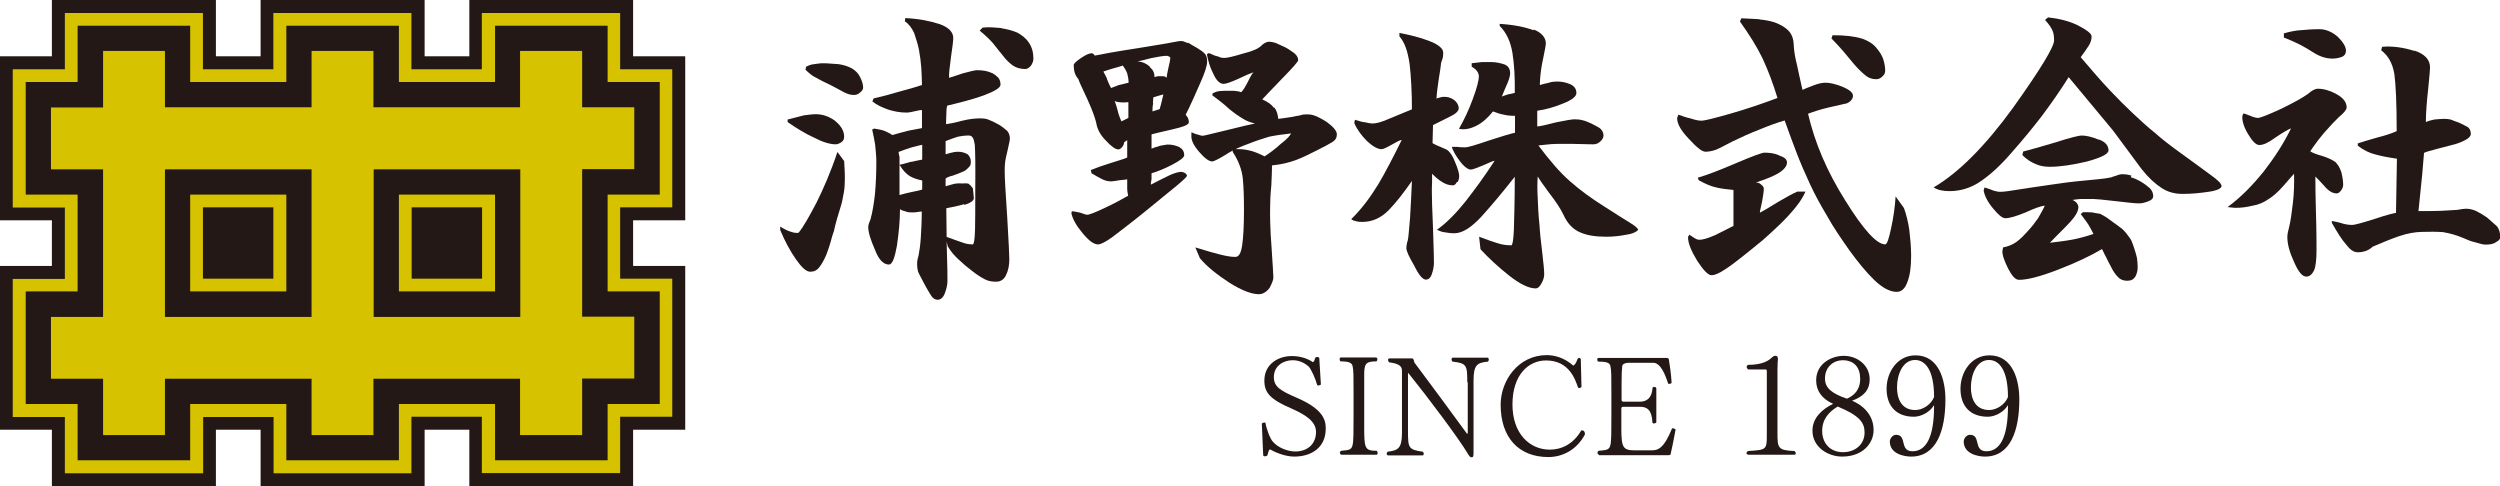 <?xml version="1.0" encoding="UTF-8"?>
<svg id="_レイヤー_2" data-name="レイヤー 2" xmlns="http://www.w3.org/2000/svg" viewBox="0 0 107.92 20.98">
  <defs>
    <style>
      .cls-1 {
        fill: #d7c200;
      }

      .cls-2 {
        fill: #231815;
      }
    </style>
  </defs>
  <g id="_レイヤー_1-2" data-name="レイヤー 1">
    <g>
      <g>
        <polygon class="cls-2" points="9.32 20.98 9.03 20.98 7.69 20.98 3.88 20.98 2.53 20.98 2.24 20.98 2.24 20.7 2.24 19.35 2.24 18.55 1.63 18.55 .29 18.55 0 18.55 0 18.26 0 16.92 0 13.11 0 11.76 0 11.48 .29 11.48 1.63 11.48 2.24 11.48 2.24 9.51 1.63 9.51 .29 9.51 0 9.51 0 9.22 0 7.87 0 4.07 0 2.72 0 2.43 .29 2.43 1.63 2.43 2.24 2.43 2.24 1.63 2.24 .29 2.24 0 2.53 0 3.88 0 7.69 0 9.03 0 9.32 0 9.32 .29 9.32 1.63 9.32 2.43 11.25 2.43 11.25 1.63 11.25 .29 11.25 0 11.54 0 12.88 0 16.69 0 18.04 0 18.33 0 18.33 .29 18.33 1.63 18.33 2.43 20.26 2.43 20.26 1.63 20.26 .28 20.26 0 20.54 0 21.89 0 25.7 0 27.05 0 27.33 0 27.33 .28 27.33 1.63 27.33 2.43 27.95 2.43 29.3 2.43 29.58 2.43 29.58 2.72 29.58 4.07 29.58 7.87 29.58 9.22 29.58 9.51 29.3 9.51 27.95 9.51 27.33 9.51 27.33 11.48 27.95 11.48 29.3 11.48 29.58 11.48 29.58 11.76 29.58 13.11 29.58 16.92 29.58 18.26 29.58 18.55 29.3 18.55 27.95 18.55 27.33 18.55 27.33 19.35 27.33 20.7 27.33 20.98 27.05 20.98 25.7 20.98 21.89 20.98 20.54 20.98 20.26 20.98 20.26 20.7 20.26 19.35 20.26 18.55 18.33 18.55 18.33 19.35 18.33 20.7 18.33 20.98 18.04 20.98 16.69 20.98 12.88 20.98 11.54 20.98 11.25 20.98 11.25 20.7 11.25 19.35 11.25 18.55 9.32 18.55 9.32 19.35 9.32 20.7 9.32 20.98 9.32 20.98"/>
        <path class="cls-1" d="M17.77,20.43h-5.96v-2.43h-3.04v2.43H2.8v-2.43H.55v-5.96H2.8v-3.08H.55V2.99H2.8V.56h5.96V2.99h3.04V.56h5.96V2.99h3.04V.56h5.97V2.99h2.25v5.96h-2.25v3.08h2.25v5.96h-2.25v2.43h-5.97v-2.43h-3.04v2.43h0Zm0-8.4h3.04v-3.08h-3.04v3.08h0Zm-9.01,0h3.04v-3.08h-3.04v3.08h0Z"/>
        <path class="cls-2" d="M26.23,19.87h-4.86v-2.43h-4.15v2.43h-4.86v-2.43h-4.15v2.43H3.35v-2.43H1.11v-4.86H3.35v-4.18H1.11V3.54H3.35V1.11h4.86V3.54h4.15V1.11h4.86V3.54h4.15V1.11h4.86V3.54h2.25v4.86h-2.25v4.18h2.25v4.86h-2.25v2.43h0Zm-9.01-11.47v4.18h4.15v-4.18h-4.15Zm-9.01,0v4.18h4.15v-4.18h-4.15Z"/>
        <path class="cls-1" d="M25.13,18.78h-2.68v-2.43h-6.33v2.43h-2.67v-2.43H7.12v2.43h-2.67v-2.43H2.2v-2.67h2.25V7.31H2.2v-2.67h2.25V2.2h2.67v2.43h6.33V2.2h2.67v2.43h6.33V2.2h2.68v2.43h2.25v2.67h-2.25v6.37h2.25v2.67h-2.25v2.43h0ZM16.13,7.31v6.37h6.33V7.31h-6.33Zm-9.01,0v6.37h6.33V7.31H7.12Z"/>
      </g>
      <g>
        <path class="cls-2" d="M36.44,6.94c.01,.11,.01,.23,.02,.36s.01,.3,.01,.45c0,.18-.01,.36-.04,.54-.04,.19-.06,.36-.11,.53-.05,.18-.11,.36-.18,.6s-.11,.4-.14,.55c-.05,.14-.1,.29-.14,.46-.05,.18-.11,.36-.19,.57-.09,.2-.18,.38-.29,.52-.11,.15-.24,.21-.4,.21-.18,0-.38-.19-.63-.55-.25-.36-.48-.79-.67-1.25v-.15c.2,.13,.36,.2,.48,.23,.1,.04,.21,.05,.31,.04,.2-.24,.45-.68,.77-1.29,.3-.6,.62-1.33,.91-2.2l.28,.38Zm-.38-1.71c.25,.2,.38,.43,.38,.67,0,.1-.04,.19-.11,.23-.08,.06-.18,.1-.25,.1-.26,0-.58-.1-.94-.29-.36-.16-.75-.4-1.14-.67v-.11c.29-.08,.53-.13,.7-.18,.18-.02,.34-.05,.52-.05,.3,0,.58,.1,.85,.3Zm.14-2.46c.21,.03,.4,.09,.57,.18,.15,.09,.28,.21,.36,.38,.08,.16,.13,.31,.13,.45,0,.08-.05,.15-.13,.21-.09,.09-.18,.11-.28,.11-.14,0-.29-.05-.44-.13-.15-.08-.34-.19-.58-.31-.24-.11-.44-.21-.59-.3-.18-.08-.31-.2-.47-.35l.03-.13c.1-.05,.21-.1,.34-.11,.11-.01,.24-.04,.38-.04,.24,0,.45,.03,.68,.04Zm5.43,6.04c-.25,.08-.52,.13-.78,.18,0,.29,.01,.84,.02,1.67,.03,.84,.03,1.32,.03,1.46,0,.18-.04,.34-.11,.53s-.18,.29-.31,.29c-.13,0-.24-.08-.33-.25-.11-.18-.21-.35-.31-.55-.11-.21-.18-.34-.21-.41-.02-.08-.04-.19-.04-.34,0-.09,.01-.19,.06-.35,.04-.2,.08-.47,.1-.8,.02-.33,.04-.69,.04-1.11-.08,.01-.14,.01-.23,.03-.08,.01-.15,.01-.21,.01-.1,0-.18-.01-.25-.04-.08-.02-.18-.05-.25-.1,0,.5-.05,1.02-.13,1.57-.1,.55-.2,.82-.35,.82-.23,0-.44-.21-.6-.64-.19-.43-.29-.75-.29-.98,0-.08,.04-.2,.1-.34,.08-.29,.14-.64,.19-1.08,.04-.44,.06-.92,.06-1.43,0-.2-.03-.44-.05-.69-.04-.24-.08-.45-.13-.67l.09-.04c.18,.03,.34,.06,.44,.1,.11,.05,.23,.1,.34,.18,.16-.05,.4-.11,.7-.19,.3-.06,.5-.09,.58-.11v-.78c-.05,0-.14,.01-.3,.05-.15,.04-.28,.06-.38,.06-.26,0-.53-.05-.78-.13-.25-.09-.48-.19-.68-.35l.05-.13c.39-.09,.77-.19,1.13-.3,.36-.09,.68-.19,.96-.28-.01-.25-.01-.5-.03-.75-.02-.25-.05-.5-.1-.77-.05-.25-.13-.49-.21-.73-.1-.21-.23-.39-.4-.5l.02-.14c.59,.03,1.09,.13,1.48,.26,.4,.14,.59,.35,.59,.6,0,.14-.04,.42-.1,.84-.06,.43-.09,.73-.08,.88,.05-.01,.25-.08,.58-.19,.33-.09,.54-.14,.62-.14,.13,0,.25,.01,.36,.03,.1,.02,.2,.05,.31,.1,.1,.05,.19,.13,.26,.2,.06,.08,.09,.18,.09,.29,0,.14-.25,.29-.73,.47-.5,.18-1.03,.31-1.57,.44-.03,.08-.04,.23-.04,.42-.01,.2-.01,.33-.01,.38,.14-.02,.38-.06,.7-.15,.33-.08,.58-.1,.75-.1,.14,0,.29,.01,.39,.06,.11,.04,.24,.1,.42,.2,.15,.09,.28,.19,.38,.28,.08,.1,.13,.23,.11,.4-.06,.28-.11,.52-.16,.72s-.06,.42-.06,.62c0,.3,.04,.96,.11,2,.06,1.03,.09,1.63,.09,1.8,0,.25-.04,.48-.14,.68-.09,.2-.24,.29-.43,.29-.16,0-.34-.02-.5-.11-.15-.08-.33-.19-.53-.35-.2-.15-.39-.31-.57-.48-.18-.16-.35-.35-.49-.59l-.09-.42c.29,.1,.53,.2,.7,.25,.15,.06,.31,.09,.47,.09,.05,0,.09-.21,.1-.65,.01-.44,.01-.88,.01-1.35v-.4c.01-.99,0-1.63-.02-1.9-.04-.28-.11-.4-.25-.4-.18,0-.34,.02-.48,.05-.15,.05-.33,.11-.53,.19v.57s.09-.03,.21-.06c.11-.03,.23-.05,.31-.05,.18,0,.31,.04,.43,.11,.09,.08,.14,.19,.14,.33,0,.1-.02,.18-.11,.25-.08,.09-.16,.15-.28,.19-.11,.05-.24,.1-.39,.15-.16,.04-.28,.09-.31,.13v.33s.13-.04,.28-.08c.16-.05,.3-.05,.43-.04,.13-.01,.21-.01,.28,.01,.06,.05,.13,.11,.19,.21l.04,.42c-.01,.11-.16,.21-.42,.29Zm-2.3-1.82c.21-.05,.38-.08,.48-.1v-.64c-.06,.01-.21,.05-.45,.11-.24,.08-.43,.14-.57,.2,.01,.05,.01,.13,.04,.2v1.66c.16-.05,.34-.09,.52-.13,.18-.04,.33-.06,.46-.11v-.39c-.2-.04-.39-.1-.54-.19-.16-.1-.3-.25-.44-.49,.1-.01,.26-.06,.5-.13Zm3.9-5.77c.25,.04,.48,.1,.69,.19,.2,.11,.38,.25,.5,.44,.13,.19,.19,.42,.19,.68,0,.11-.04,.21-.11,.31-.08,.09-.16,.14-.24,.14-.2,0-.38-.05-.52-.14-.14-.1-.3-.24-.44-.43-.16-.19-.3-.38-.44-.55-.14-.16-.33-.34-.57-.54l.13-.13c.28-.03,.55,0,.8,.02Z"/>
        <path class="cls-2" d="M51.3,1.85c.09,.05,.21,.13,.36,.21,.14,.09,.26,.16,.34,.25,.08,.08,.11,.19,.11,.35,0,.18-.1,.48-.3,.93s-.4,.92-.63,1.37c.04,.02,.06,.08,.1,.13,.02,.05,.04,.11,.04,.19,0,.11-.25,.2-.73,.31-.5,.11-.8,.19-.88,.21v.62c.1-.05,.23-.08,.38-.13,.14-.02,.25-.05,.33-.05,.18,0,.34,.04,.49,.11,.14,.08,.21,.19,.21,.35,0,.1-.18,.23-.5,.4-.34,.18-.64,.3-.91,.38v.25c-.03,.13-.03,.2-.03,.24,.34-.18,.62-.31,.84-.42,.21-.09,.39-.14,.5-.13,.03,0,.08,.03,.14,.05,.05,.05,.08,.08,.08,.11,0,.05-.15,.19-.46,.45-.31,.26-.78,.63-1.36,1.11-.59,.48-1.06,.83-1.37,1.07-.31,.23-.53,.34-.65,.34-.18,0-.39-.15-.67-.49-.26-.31-.42-.59-.48-.85l.02-.09c.08,0,.2,.03,.36,.06,.14,.05,.25,.09,.3,.09,.1,0,.35-.1,.75-.29,.39-.18,.72-.36,1.02-.53-.01-.09-.04-.18-.04-.31v-.4s-.15,.03-.33,.04c-.18,.03-.3,.05-.36,.05-.15,0-.29-.04-.4-.1-.11-.05-.26-.14-.45-.25l-.03-.14c.24-.1,.53-.2,.88-.31s.59-.18,.69-.23v-.75l-.13,.09c-.01,.08-.04,.15-.09,.21-.05,.06-.11,.1-.16,.1-.13,0-.31-.13-.54-.38-.24-.24-.38-.5-.42-.78-.05-.21-.18-.57-.39-1.03-.23-.48-.35-.75-.38-.85-.14-.15-.2-.35-.2-.6,0-.06,.1-.16,.31-.3,.2-.14,.34-.2,.41-.2,.03-.02,.05-.02,.1,0,.03,.01,.06,.04,.09,.09,.29-.06,.93-.18,1.92-.33,.99-.16,1.51-.25,1.53-.26,.11-.02,.19-.04,.28-.04,.08,0,.16,.04,.26,.08Zm-3.52,1.55c.05,.13,.11,.26,.18,.4,.13-.04,.23-.09,.34-.13,.11-.02,.24-.06,.42-.1,0-.15-.03-.28-.06-.4-.05-.13-.11-.23-.19-.34-.09,.03-.24,.08-.44,.13-.21,.06-.35,.11-.4,.13,.05,.09,.11,.2,.16,.31Zm.5,1.5c.03,.1,.08,.23,.13,.34l.3-.15v-.68c-.11,.01-.21,.02-.31,.01-.11-.01-.21-.02-.28-.06,.09,.25,.13,.43,.16,.54Zm1.35-2.01c.15,.13,.21,.26,.21,.44,.04-.02,.09-.02,.14-.04h.15c.05,0,.1,0,.15,.01,.04,.02,.06,.04,.08,.06,0-.06,.03-.2,.08-.44,.05-.21,.08-.35,.08-.4,0-.04-.01-.06-.06-.08-.04-.03-.08-.03-.09-.03-.16,0-.38,.04-.68,.1-.3,.08-.5,.13-.59,.14,.21,.01,.4,.1,.54,.23Zm.15,1.57c-.03,.14-.03,.25-.03,.35l.31-.1c.09-.3,.13-.53,.16-.63-.08,.01-.14,.04-.23,.06-.08,.03-.14,.04-.2,.06-.01,.02-.01,.1-.02,.25Zm5.24,.19c.1,.14,.14,.29,.16,.48,.16-.02,.33-.04,.44-.06,.1-.01,.21-.03,.33-.06,.11-.01,.2-.04,.28-.06,.09-.01,.16-.02,.28-.01,.21,.01,.46,.13,.77,.33,.28,.21,.43,.38,.43,.53,0,.14-.06,.25-.19,.33-.13,.08-.35,.2-.67,.36-.31,.16-.62,.31-.91,.42-.3,.11-.63,.19-1.03,.23,0,.19-.01,.49-.03,.88-.04,.39-.05,.69-.05,.89-.01,.39,0,.99,.06,1.76,.05,.77,.08,1.21,.08,1.31s-.06,.25-.16,.44c-.13,.18-.29,.28-.47,.28-.31,0-.73-.16-1.26-.49-.52-.34-.96-.68-1.28-1.06l-.2-.47c.48,.15,.84,.25,1.08,.31,.24,.06,.45,.1,.65,.1,.15,0,.24-.16,.29-.49s.08-.83,.08-1.52c0-.5-.01-.96-.05-1.37-.04-.39-.19-.78-.44-1.16l.03-.11c.23-.01,.47,0,.67,.05,.21,.04,.44,.14,.68,.26,.2-.13,.44-.3,.7-.54,.28-.21,.42-.38,.44-.45-.34,.04-.65,.08-.94,.14-.29,.09-.58,.18-.85,.29-.36,.13-.72,.28-1.03,.49-.33,.2-.52,.29-.58,.29-.14,0-.33-.14-.57-.42-.24-.28-.34-.5-.33-.69v-.15c.13,.05,.2,.09,.28,.1,.09,.03,.15,.05,.21,.05s.4-.09,1.03-.24c.63-.16,1.04-.25,1.23-.29-.15-.03-.29-.08-.43-.15-.14-.08-.26-.16-.38-.24-.11-.08-.29-.21-.49-.4-.21-.18-.4-.31-.55-.43l.02-.08c.09-.05,.2-.09,.31-.1,.1-.01,.21-.01,.33-.01h.28c.1,.01,.21,.02,.31,.06,.09-.08,.18-.24,.29-.45,.11-.23,.19-.36,.24-.41-.15,.05-.36,.14-.67,.29-.31,.14-.52,.21-.62,.21-.16,0-.31-.14-.44-.43-.14-.26-.23-.57-.28-.85l.09-.05c.16,.08,.29,.13,.4,.15,.09,.05,.19,.06,.26,.06,.13,0,.39-.06,.82-.19,.4-.1,.65-.21,.77-.33,.11-.11,.23-.18,.36-.18,.06,0,.15,.02,.26,.05,.11,.05,.25,.11,.42,.19,.15,.08,.29,.18,.4,.26,.11,.1,.16,.19,.16,.3,0,.06-.24,.33-.72,.82-.48,.49-.75,.79-.83,.87,.24,.11,.39,.21,.5,.36Z"/>
        <path class="cls-2" d="M62.89,7.86c-.05,.09-.09,.14-.18,.14-.16,0-.31-.05-.45-.14-.14-.08-.28-.2-.44-.36v.36c-.01,.18-.01,.31-.01,.4,0,.21,.01,.74,.05,1.6,.03,.84,.04,1.35,.04,1.48,0,.16-.03,.31-.09,.49-.06,.18-.16,.24-.26,.24-.13,0-.3-.19-.5-.6-.23-.39-.34-.64-.34-.75,0-.1,.02-.23,.06-.34,.03-.11,.05-.44,.1-.99,.03-.53,.06-1.07,.08-1.58-.36,.52-.69,.94-1.01,1.27-.33,.33-.7,.5-1.14,.5-.11,0-.19-.01-.26-.03-.09-.02-.15-.04-.21-.09,.47-.46,.84-.97,1.17-1.51,.31-.52,.64-1.16,1.01-1.91-.08,.01-.23,.09-.44,.21-.23,.13-.36,.19-.43,.19-.18,0-.39-.13-.63-.35-.24-.24-.43-.5-.55-.78l.03-.14c.16,.05,.31,.1,.44,.11,.13,.03,.23,.05,.33,.05,.15,0,.39-.06,.72-.21,.31-.13,.63-.26,.97-.4,0-.77-.04-1.43-.1-1.96-.08-.54-.21-.93-.44-1.19v-.15c.45,.09,.88,.19,1.29,.35,.4,.15,.6,.33,.6,.5,0,.05,0,.09-.01,.18-.01,.08-.05,.15-.08,.26-.01,.14-.05,.38-.1,.69-.04,.31-.09,.59-.1,.87,.01-.03,.08-.05,.15-.06,.08-.03,.14-.03,.2-.03,.16,0,.3,.05,.43,.15,.11,.1,.18,.21,.18,.35,0,.11-.13,.24-.39,.36-.28,.14-.5,.25-.72,.36l-.02,.78c.08,.05,.19,.1,.34,.16s.24,.11,.29,.13c.11,.08,.24,.25,.34,.52,.11,.26,.18,.48,.18,.6,0,.08-.01,.16-.06,.26Zm3.31-6.59c.35,.14,.53,.35,.53,.6,0,.06-.03,.26-.11,.63-.08,.35-.14,.75-.15,1.17,.15-.04,.3-.08,.4-.1,.11-.04,.23-.05,.35-.05,.18,0,.36,.03,.55,.11,.19,.08,.28,.21,.28,.39,0,.14-.19,.3-.58,.45-.39,.16-.75,.26-1.11,.31v.68c.15-.01,.42-.08,.82-.18,.4-.08,.67-.13,.79-.13,.11,0,.24,.01,.34,.04,.11,.02,.24,.08,.38,.14,.15,.08,.28,.14,.38,.21,.1,.09,.15,.19,.15,.31,0,.09-.05,.18-.13,.25-.09,.09-.19,.13-.31,.13-.05,0-.23,0-.5-.01-.29-.01-.53-.01-.72-.01-.2,0-.39,0-.57,.01-.16,.01-.38,.04-.58,.06,.48,.64,.93,1.17,1.37,1.55,.43,.38,.91,.73,1.45,1.07,.53,.34,.91,.58,1.14,.72,.23,.14,.33,.24,.35,.3-.1,.11-.28,.18-.5,.21-.25,.05-.55,.09-.88,.09-.47,0-.84-.06-1.13-.19-.31-.13-.55-.38-.73-.78-.11-.23-.31-.54-.62-.94-.29-.39-.45-.63-.48-.69-.02,.28-.02,.57,0,.92,.01,.34,.03,.75,.08,1.21,.01,.24,.05,.62,.11,1.11,.06,.5,.09,.82,.09,.96,0,.11-.02,.24-.11,.4-.08,.15-.16,.23-.26,.23-.3,0-.68-.19-1.14-.55-.48-.38-.88-.75-1.24-1.14l-.06-.54c.35,.13,.62,.23,.8,.28,.18,.06,.38,.09,.59,.09,.05,0,.09-.21,.11-.65,.01-.43,.04-1.19,.04-2.31-.5,.64-.98,1.21-1.42,1.7-.45,.49-.84,.74-1.19,.74-.15,0-.3-.02-.4-.04-.13-.01-.24-.06-.35-.11,.43-.31,.83-.72,1.23-1.22,.39-.5,.82-1.08,1.26-1.76-.09,.01-.24,.09-.5,.2-.28,.11-.44,.18-.53,.18-.1,0-.23-.08-.38-.25-.15-.18-.29-.38-.4-.62l-.04-.11h.25c.1,.02,.21,.02,.35,.02,.09,0,.44-.1,1.02-.3,.58-.19,.96-.3,1.11-.33v-.73c-.18,0-.34-.01-.48-.05-.15-.02-.31-.08-.47-.14-.21,.26-.44,.48-.72,.62-.28,.14-.53,.18-.75,.13,.21-.36,.42-.8,.6-1.29,.18-.48,.26-.82,.26-.97,0-.08-.02-.14-.08-.23-.06-.08-.14-.14-.23-.19v-.15c.15-.01,.29-.04,.43-.05h.41c.2,0,.39,.04,.57,.1,.16,.06,.25,.19,.25,.38,0,.1-.04,.25-.11,.42-.08,.18-.16,.36-.25,.59,.08-.04,.18-.06,.28-.1,.11-.01,.21-.05,.28-.06,.01-.64-.02-1.22-.1-1.72-.08-.49-.26-.88-.55-1.17v-.09c.62,.04,1.11,.14,1.47,.28Z"/>
        <path class="cls-2" d="M75.95,.84c.23,.02,.45,.06,.67,.13,.23,.09,.42,.19,.57,.34s.23,.35,.24,.6c.01,.28,.06,.57,.14,.88,.06,.31,.15,.68,.24,1.09,.08-.04,.23-.1,.44-.18,.2-.08,.39-.13,.55-.13,.2,0,.45,.06,.75,.18,.3,.13,.44,.25,.44,.39,0,.08-.04,.14-.08,.19-.05,.06-.13,.11-.21,.14-.09,.01-.33,.08-.72,.16-.39,.09-.69,.19-.93,.28,.29,1.25,.82,2.5,1.61,3.75,.78,1.26,1.36,1.89,1.72,1.89,.08,0,.16-.24,.26-.72,.1-.45,.16-.91,.19-1.35l.36,.5c.1,.28,.18,.59,.23,.94,.04,.34,.08,.72,.08,1.13,0,.47-.05,.84-.16,1.12-.1,.29-.26,.43-.46,.43-.3,0-.63-.18-.98-.52-.35-.34-.7-.77-1.07-1.28-.35-.5-.69-.99-.96-1.48-.28-.47-.53-.92-.74-1.38-.21-.45-.4-.89-.57-1.33-.16-.43-.34-.89-.52-1.41-.34,.1-.7,.23-1.08,.39-.39,.15-.79,.33-1.18,.52-.36,.19-.59,.31-.72,.36-.15,.05-.29,.08-.44,.08s-.38-.19-.73-.57c-.34-.36-.5-.65-.49-.89l.05-.14c.18,.06,.35,.13,.52,.16,.18,.06,.34,.1,.47,.1,.15,0,.58-.11,1.28-.31s1.37-.43,2.01-.67c-.18-.59-.39-1.16-.64-1.7-.25-.52-.58-1.04-.98-1.6l.06-.14c.28,.01,.54,.03,.78,.04Zm.85,5.87c.23,.08,.34,.16,.34,.31,0,.14-.11,.29-.34,.44-.23,.14-.57,.28-1.01,.42,.09-.01,.16,.02,.24,.09,.08,.06,.11,.13,.11,.16,0,.18-.04,.36-.08,.6-.05,.24-.09,.38-.09,.45,.18-.09,.44-.25,.8-.47,.36-.21,.63-.36,.82-.44h.35c-.09,.2-.21,.41-.42,.67s-.43,.5-.68,.74c-.26,.25-.52,.49-.75,.69-.25,.2-.53,.44-.84,.68-.31,.25-.58,.45-.8,.59-.24,.16-.43,.24-.57,.24s-.34-.2-.62-.63c-.26-.43-.4-.77-.39-1.03l.06-.09c.08,.06,.16,.11,.24,.16,.08,.05,.14,.06,.2,.06,.13,0,.35-.06,.67-.2,.29-.15,.57-.28,.79-.4v-1.55c-.26-.03-.52-.05-.75-.11-.23-.05-.48-.16-.75-.31l-.04-.11c.39-.11,.96-.33,1.66-.63s1.12-.45,1.21-.45c.21,0,.42,.02,.63,.11Zm3.57-5.05c.3,.11,.5,.24,.64,.42,.15,.18,.24,.33,.29,.49s.08,.33,.08,.47c0,.1-.03,.18-.11,.25-.08,.08-.16,.13-.28,.13-.18,0-.35-.06-.49-.19-.14-.11-.31-.28-.49-.49-.16-.2-.33-.39-.45-.54-.14-.16-.3-.34-.5-.54l.05-.14c.55,0,.97,.05,1.27,.15Z"/>
        <path class="cls-2" d="M88.41,.75c.45,.05,.89,.15,1.28,.34,.4,.21,.6,.36,.6,.48,0,.14-.04,.26-.11,.38-.08,.13-.2,.3-.36,.52,.49,.58,.92,1.07,1.26,1.43,.34,.36,.67,.69,.99,.99,.31,.29,.63,.59,.96,.85,.31,.28,.72,.59,1.18,.92,.45,.33,.87,.63,1.19,.87,.33,.23,.5,.4,.5,.5s-.19,.2-.57,.25c-.39,.06-.75,.09-1.12,.09-.33,0-.63-.08-.89-.25-.28-.18-.57-.44-.87-.82l-1.23-1.66-1.92-2.31c-.39,.62-.77,1.16-1.16,1.68-.4,.52-.82,1.03-1.28,1.55-.45,.53-.89,.94-1.32,1.24-.42,.3-.89,.45-1.38,.45-.14,0-.25-.01-.34-.03-.11-.01-.23-.06-.35-.13,1.09-.64,2.24-1.8,3.43-3.44,1.18-1.65,1.77-2.63,1.77-2.9,0-.14-.01-.29-.06-.41-.05-.13-.15-.28-.33-.48l.13-.11Zm3.57,6.9c.14,.04,.28,.1,.45,.2,.15,.09,.28,.19,.38,.28,.09,.1,.14,.21,.14,.34,0,.09-.06,.16-.19,.21-.14,.06-.28,.1-.43,.1-.16,0-.52-.04-1.03-.1-.52-.06-.83-.09-.94-.09h-.55c-.15,.01-.26,.03-.34,.04,.04,.03,.1,.05,.16,.11,.05,.06,.09,.13,.09,.2,0,.18-.13,.4-.36,.65s-.54,.54-.87,.89c.33-.04,.67-.08,.99-.14,.31-.06,.62-.15,.89-.24-.05-.1-.11-.23-.21-.39-.11-.18-.23-.31-.34-.47l.1-.08c.15,0,.3,0,.4,.01,.11,.03,.23,.04,.34,.06,.09,.05,.19,.1,.28,.16,.08,.06,.19,.14,.33,.24,.15,.1,.25,.19,.35,.26,.08,.08,.15,.15,.21,.24,.06,.08,.13,.16,.18,.26,.05,.11,.08,.21,.13,.36,.05,.14,.08,.28,.11,.39,.01,.11,.03,.24,.03,.38s-.03,.28-.09,.4c-.08,.14-.19,.2-.36,.2s-.3-.05-.4-.16c-.11-.11-.21-.25-.3-.44-.1-.18-.16-.31-.2-.39-.05-.09-.11-.21-.19-.38-.47,.28-1.09,.58-1.87,.88-.79,.31-1.36,.45-1.71,.45-.15,0-.29-.14-.47-.48-.16-.33-.26-.58-.25-.77l.03-.15c.21-.04,.4-.11,.58-.24,.18-.13,.33-.29,.5-.48,.15-.16,.3-.35,.43-.54,.1-.18,.21-.36,.29-.54-.16,.01-.44,.11-.83,.29-.39,.16-.69,.25-.87,.25-.14,0-.31-.15-.54-.43-.24-.29-.36-.54-.4-.77l.04-.13c.18,.06,.3,.1,.39,.14,.1,.03,.19,.05,.29,.05,.16,0,.44-.04,.79-.1,.36-.05,.82-.13,1.41-.21,.38-.06,.91-.13,1.58-.19,.68-.06,1.02-.11,1.07-.15,.09-.02,.18-.06,.24-.08,.06-.01,.1-.03,.15-.03,.14,0,.26,.01,.42,.06Zm-1.38-1.63c.28,.1,.42,.26,.42,.47,0,.16-.31,.31-.92,.48-.63,.15-1.17,.23-1.62,.23-.24,0-.44-.04-.63-.13-.19-.08-.38-.2-.55-.38l.04-.15c.25-.06,.7-.19,1.38-.39,.65-.21,1.03-.3,1.14-.3,.2,0,.45,.06,.74,.18Z"/>
        <path class="cls-2" d="M100.87,4.07c.28,.15,.43,.34,.43,.57,0,.09-.11,.23-.34,.42-.21,.21-.35,.35-.44,.46-.1,.1-.26,.29-.45,.53-.19,.25-.3,.42-.34,.48,.08,.06,.25,.13,.51,.2,.26,.08,.45,.18,.57,.26,.11,.11,.2,.25,.26,.44,.05,.2,.08,.38,.08,.54,0,.08-.02,.16-.09,.25-.06,.08-.12,.13-.19,.13-.18,0-.36-.11-.55-.34-.2-.21-.31-.34-.37-.39,0,.87,.03,1.57,.04,2.12,.01,.55,.01,.89,.01,1.02,0,.43-.03,.74-.11,.92-.08,.16-.19,.26-.33,.26-.18,0-.34-.2-.53-.63-.19-.41-.29-.77-.29-1.08,0-.13,.04-.28,.08-.44,.06-.24,.11-.59,.16-1.03,.05-.42,.06-.84,.05-1.26-.06,.06-.21,.24-.44,.5-.24,.28-.47,.48-.67,.6-.2,.14-.43,.24-.68,.28-.25,.06-.52,.1-.78,.09l-.3-.03c.57-.42,1.08-.94,1.57-1.55,.48-.62,.87-1.23,1.17-1.85-.13,.05-.35,.18-.65,.38-.31,.23-.54,.34-.72,.34-.14,0-.3-.16-.49-.48s-.26-.58-.24-.78l.04-.1c.05,0,.15,.04,.3,.1,.14,.06,.25,.09,.33,.09,.11,0,.45-.14,1.02-.4,.57-.28,.94-.49,1.13-.63,.18-.15,.31-.23,.44-.23,.25,0,.52,.08,.8,.23Zm.05-2.48c.23,.23,.35,.43,.35,.6,0,.13-.06,.21-.16,.26-.13,.05-.28,.08-.42,.08-.28,0-.55-.09-.82-.26-.2-.13-.39-.24-.58-.34-.2-.1-.44-.21-.7-.31v-.18c.28-.08,.53-.13,.77-.14,.21-.02,.46-.04,.77-.04,.26,0,.54,.11,.79,.33Zm3.29,.59c.45,.14,.69,.39,.69,.73,0,.1-.03,.42-.08,.93-.06,.54-.1,1.01-.1,1.43,.1-.05,.23-.08,.36-.11,.14-.01,.29-.03,.42-.03,.1,0,.21,.01,.29,.03,.09,.04,.21,.08,.35,.13,.14,.06,.26,.13,.38,.19,.09,.06,.14,.16,.14,.3,0,.09-.08,.18-.21,.25-.15,.08-.31,.15-.49,.2-.19,.05-.43,.11-.73,.19-.29,.08-.5,.13-.59,.18-.04,.39-.06,.82-.11,1.24-.05,.44-.08,.85-.13,1.27,.25,.01,.58,0,.98-.01,.39-.02,.63-.04,.69-.04,.16-.03,.29-.05,.39-.05,.15,0,.3,.04,.43,.1,.13,.06,.28,.15,.47,.28,.18,.15,.31,.28,.43,.38,.09,.11,.14,.28,.14,.47,0,.08-.06,.15-.18,.21-.1,.08-.26,.11-.45,.11-.11,0-.25-.04-.45-.1-.2-.04-.38-.13-.55-.2-.26-.11-.55-.19-.84-.24-.3-.02-.59-.02-.87-.01-.31,0-.67,.06-1.04,.19-.38,.13-.75,.29-1.13,.45-.16,.16-.39,.24-.64,.24-.18,0-.33-.11-.5-.33-.18-.2-.38-.52-.62-.94v-.08c.24,.04,.42,.09,.54,.13,.13,.03,.24,.04,.34,.04,.11,0,.43-.09,.97-.26,.53-.18,.84-.25,.92-.26l.04-2.34c-.36-.05-.67-.11-.92-.18-.26-.06-.52-.19-.77-.38v-.1c.18-.06,.44-.14,.83-.25,.4-.1,.68-.2,.85-.28,0-1.19-.04-2.01-.1-2.46-.08-.47-.26-.79-.57-1.03l.04-.15c.45-.04,.93,.03,1.4,.18Z"/>
      </g>
      <g>
        <path class="cls-2" d="M54.46,18.29s.06-.05,.11-.05c.03,0,.05,0,.06,.02,.03,.23,.2,.69,.32,.81,.22,.26,.65,.42,.96,.42,.55,0,.9-.34,.9-.84,0-.45-.42-.73-1.07-1.02-.91-.39-1.16-.68-1.16-1.2,0-.73,.62-1.06,1.18-1.06,.38,0,.69,.11,.91,.26,.04,0,.07-.05,.1-.17,.01-.03,.05-.05,.09-.05,.03,0,.07,.01,.09,.04l.07,1.15s-.06,.04-.1,.04c-.02,0-.04,0-.06-.02-.07-.26-.26-.7-.38-.81-.14-.12-.37-.26-.68-.26-.37,0-.81,.22-.81,.73,0,.42,.29,.59,1.01,.9,1.18,.51,1.23,1.01,1.23,1.32,0,.84-.64,1.21-1.36,1.21-.42,0-.88-.21-1.04-.31-.06,0-.08,.12-.12,.26-.02,.02-.06,.04-.1,.04-.03,0-.06-.01-.08-.04l-.06-1.38Z"/>
        <path class="cls-2" d="M57.9,19.63s-.06-.03-.06-.07,.01-.07,.05-.1c.38-.03,.45-.05,.5-.26,.04-.15,.04-.62,.04-1.2v-1.13c0-.59,0-.91-.04-1.06-.03-.14-.13-.21-.52-.21-.03-.02-.04-.06-.04-.1s.02-.07,.05-.07h1.53s.05,.03,.05,.07-.01,.07-.04,.1c-.47,0-.53,.1-.53,.6,0,.16,0,.38,0,.68v1.54c0,.93,.02,1.04,.54,1.04,.03,.03,.04,.07,.04,.1,0,.04-.02,.07-.05,.07h-1.5Z"/>
        <path class="cls-2" d="M63.34,16.49c0-.73-.03-.81-.64-.88-.03-.03-.04-.07-.04-.1,0-.04,.02-.07,.06-.07h1.5s.05,.03,.05,.07c0,.03-.01,.07-.04,.1-.46,.05-.62,.13-.62,.82v3.11c0,.15-.01,.2-.08,.2-.07,0-.09-.03-.17-.16-.38-.64-1.72-2.43-2.56-3.47,0,0-.01-.01-.02-.01,0,0,0,0,0,.01v2.5c0,.73,.02,.8,.64,.89,.03,.03,.04,.06,.04,.09,0,.04-.02,.07-.05,.07h-1.5s-.05-.03-.05-.07c0-.03,.01-.06,.04-.09,.44-.06,.62-.12,.62-.82v-2.67c0-.17-.07-.31-.56-.37-.02-.02-.04-.06-.04-.1s.02-.07,.07-.07h.98s.07,.02,.08,.17c.69,.92,1.67,2.25,2.26,3.06,.01,.02,.02,.02,.03,.02,.02,0,.02-.02,.02-.06v-2.15Z"/>
        <path class="cls-2" d="M68.28,16.7s-.06,.05-.1,.05c-.02,0-.04,0-.06-.02-.12-.36-.39-1.17-1.38-1.17-.76,0-1.45,.62-1.45,1.9s.76,1.95,1.61,1.95c.51,0,1.02-.24,1.36-.83,.02,0,.03,0,.04,0,.08,0,.12,.07,.12,.17-.34,.65-.95,.98-1.58,.98-1.28,0-2.06-.84-2.06-2.26,0-1.04,.76-2.14,1.99-2.14,.37,0,.78,.13,1.14,.45,.06-.01,.13-.11,.18-.26,.01-.04,.05-.07,.08-.07s.06,.02,.07,.06l.03,1.2Z"/>
        <path class="cls-2" d="M69.02,19.63s-.06-.03-.06-.07,.01-.07,.05-.1c.38-.03,.46-.05,.51-.26,.04-.15,.04-.62,.04-1.2v-1.12c0-.59,0-.92-.04-1.06-.02-.15-.13-.21-.53-.21-.03-.02-.04-.06-.04-.09,0-.04,.02-.07,.05-.07h2.91c.07,0,.12,.01,.13,.06,.03,.18,.1,.63,.12,1.01-.02,.04-.06,.05-.09,.05-.02,0-.04,0-.06-.01-.11-.35-.32-.9-.64-.9h-1.06c-.12,0-.26,.04-.28,.13-.02,.17-.03,.34-.03,.76v.7c0,.05,.01,.09,.09,.09h.68c.27,0,.53-.1,.57-.61,.02-.02,.05-.03,.07-.03,.04,0,.08,.02,.09,.06v1.48s-.06,.04-.1,.04-.07-.02-.07-.05c-.02-.54-.24-.67-.52-.67h-.73c-.08,0-.09,.02-.09,.1v.87c0,.81,.09,.91,.59,.91h.71c.27,0,.53-.06,.89-.95,.01,0,.02,0,.03,0,.07,0,.12,.04,.12,.06-.07,.38-.16,.84-.21,1.04,0,.04-.03,.06-.13,.06h-2.97Z"/>
        <path class="cls-2" d="M75.47,19.63s-.08-.02-.08-.06c0-.03,.02-.07,.07-.1,.78-.05,.81-.05,.81-.68v-2.75c0-.08-.01-.09-.06-.09h-.74s-.07-.05-.07-.1c0-.04,.02-.08,.06-.1,.62,0,.89-.18,1.03-.32,.03-.02,.08-.07,.13-.07h.03c.07,0,.1,.05,.1,.14-.01,.1-.02,.26-.02,.47v2.7c0,.67,.01,.77,.73,.8,.04,.03,.06,.07,.06,.1,0,.04-.02,.06-.07,.06h-1.98Z"/>
        <path class="cls-2" d="M80.88,18.56c0,.58-.47,1.15-1.36,1.15-.6,0-1.28-.4-1.28-1.12,0-.56,.43-.93,.88-1.15,0,0,.01-.01,.01-.01,0,0,0,0-.02-.01-.45-.2-.71-.54-.71-1,0-.73,.67-1.06,1.19-1.06,.59,0,1.12,.41,1.12,1.01,0,.5-.29,.75-.76,.93h0s.92,.32,.93,1.25h0Zm-2.22,.04c0,.53,.34,.92,.9,.92,.53,0,.93-.34,.93-.85,0-.43-.22-.73-1.16-1.12-.37,.22-.67,.54-.67,1.05Zm1.64-2.25c0-.49-.26-.8-.76-.8-.37,0-.76,.27-.76,.79,0,.41,.3,.65,.95,.87,.29-.13,.57-.36,.57-.86Z"/>
        <path class="cls-2" d="M82.62,17.99c-.74,0-1.18-.44-1.18-1.21,0-.7,.45-1.44,1.25-1.44,1.01,0,1.29,1.07,1.29,1.9,0,1.34-.38,2.47-1.48,2.47-.29,0-.92-.11-.92-.65,0-.13,.12-.29,.27-.29,.49,0,.13,.71,.71,.71s.93-.6,.93-1.94v-.05c-.21,.34-.6,.5-.87,.5Zm.05-2.45c-.54,0-.78,.64-.78,1.18,0,.46,.17,.98,.79,.98,.31,0,.67-.22,.81-.56,0-1.15-.37-1.6-.82-1.6Z"/>
        <path class="cls-2" d="M85.81,17.99c-.74,0-1.18-.44-1.18-1.21,0-.7,.45-1.44,1.25-1.44,1.01,0,1.29,1.07,1.29,1.9,0,1.34-.38,2.47-1.48,2.47-.29,0-.92-.11-.92-.65,0-.13,.12-.29,.27-.29,.49,0,.13,.71,.71,.71s.93-.6,.93-1.94v-.05c-.21,.34-.6,.5-.87,.5Zm.05-2.45c-.54,0-.78,.64-.78,1.18,0,.46,.17,.98,.79,.98,.31,0,.67-.22,.81-.56,0-1.15-.37-1.6-.82-1.6Z"/>
      </g>
    </g>
  </g>
</svg>
